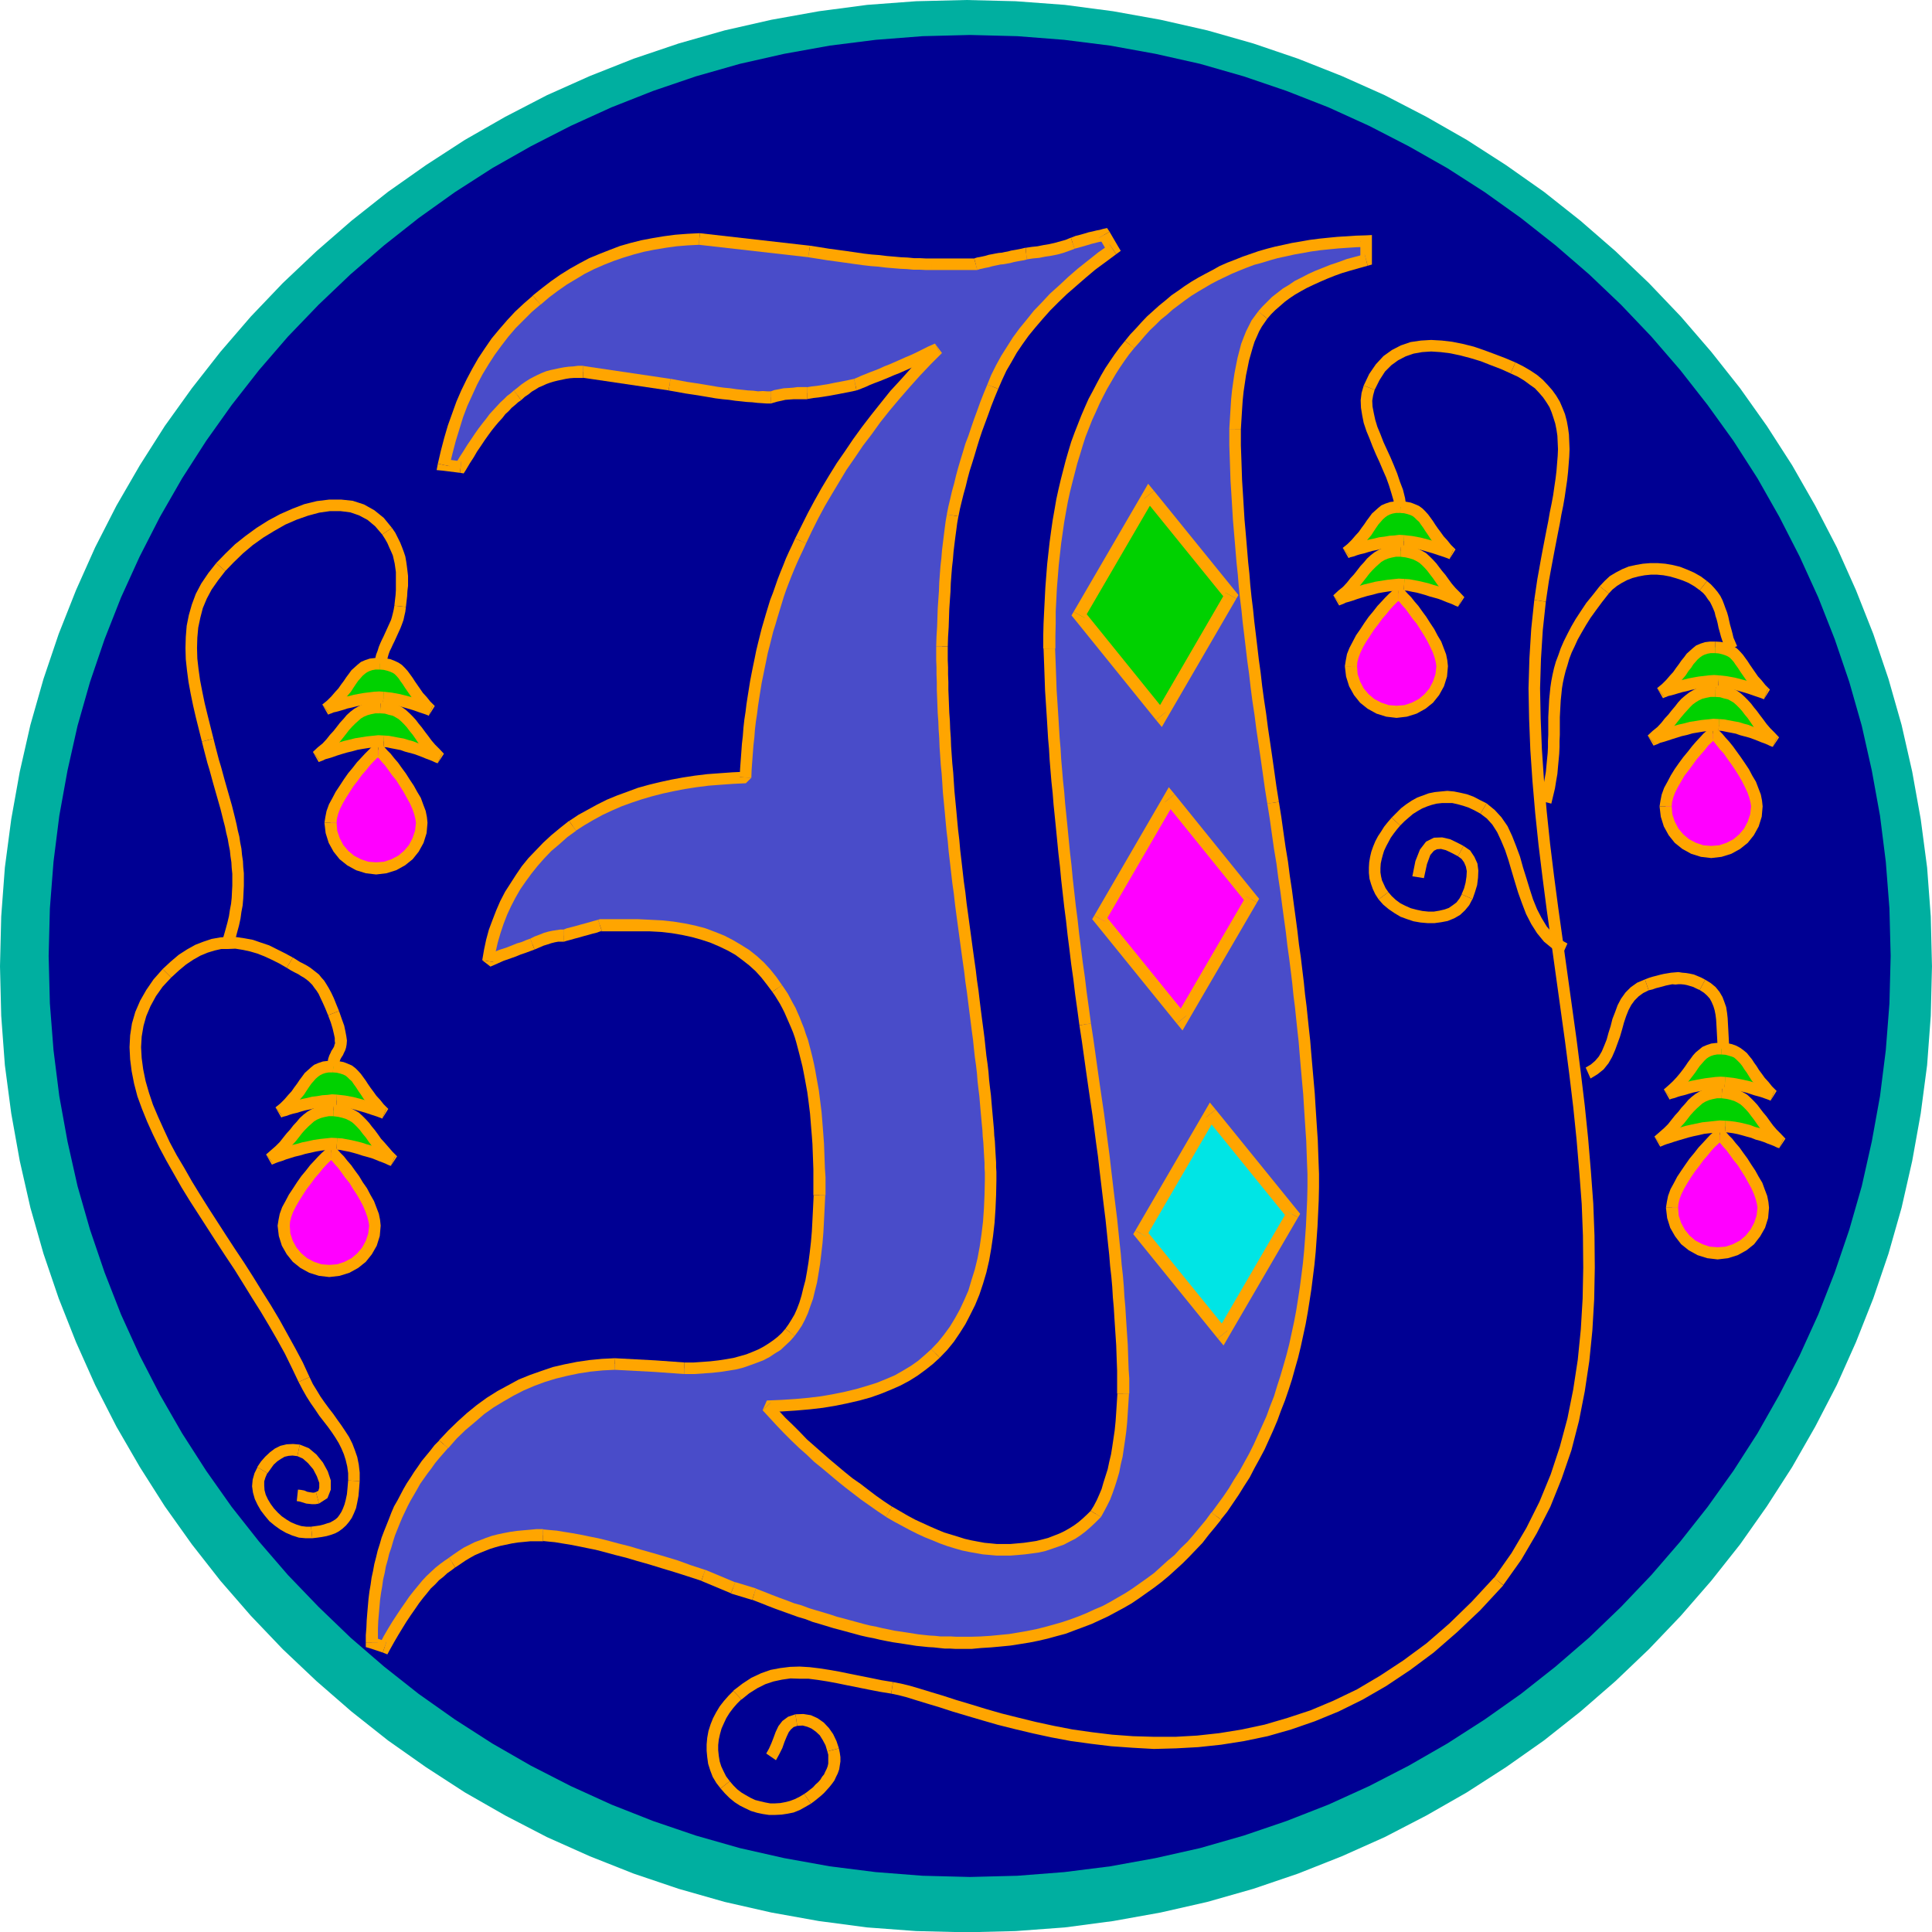 <svg xmlns="http://www.w3.org/2000/svg" width="6.354in" height="610.08" fill-rule="evenodd" stroke-linecap="round" preserveAspectRatio="none" viewBox="0 0 6354 6355"><style>.pen1{stroke:none}.brush4{fill:#f0f}.brush5{fill:orange}.brush6{fill:#00d100}</style><path d="m0 3178 4-164 12-161 21-159 28-156 35-154 43-151 50-148 57-144 63-141 70-137 77-133 82-129 89-124 94-120 100-116 105-110 111-105 115-100 120-95 125-88 128-83 133-76 137-71 141-63 144-57 148-50 151-43 154-35 156-28 159-21 161-12 164-4 163 4 162 12 159 21 156 28 154 35 151 43 147 50 144 57 141 63 137 71 133 76 129 83 125 88 120 95 115 100 110 105 105 110 100 116 95 120 88 124 83 129 76 133 71 137 63 141 57 144 50 148 43 151 35 154 28 156 21 159 12 161 4 164-4 163-12 162-21 159-28 156-35 154-43 151-50 147-57 144-63 141-71 137-76 133-83 129-88 125-95 120-100 115-105 110-110 105-115 100-120 95-125 88-129 83-133 76-137 71-141 63-144 57-147 50-151 43-154 35-156 28-159 21-162 12-163 4-164-4-161-12-159-21-156-28-154-35-151-43-148-50-144-57-141-63-137-71-133-76-128-83-125-88-120-95-115-100-111-105-105-110-100-115-94-120-89-125-82-129-77-133-70-137-63-141-57-144-50-147-43-151-35-154-28-156-21-159-12-162-4-163z" class="pen1" style="fill:#00afa0"/><path d="m160 3144 4-156 12-154 19-151 27-149 33-147 41-144 48-141 54-137 61-134 67-131 73-127 79-123 84-118 90-115 95-110 101-105 105-100 110-95 114-90 119-85 123-79 127-72 131-67 134-61 137-54 141-48 144-41 146-33 150-27 151-19 154-12 156-4 156 4 154 12 151 19 149 27 147 33 143 41 141 48 138 54 134 61 130 67 127 72 123 79 119 85 114 90 110 95 105 100 100 105 95 110 90 115 85 118 79 123 72 127 67 131 61 134 54 137 48 141 41 144 33 147 27 149 19 151 12 154 4 156-4 156-12 154-19 151-27 149-33 147-41 143-48 141-54 138-61 134-67 130-72 127-79 123-85 119-90 114-95 110-100 105-105 101-110 95-114 90-119 84-123 79-127 73-130 67-134 61-138 54-141 48-143 41-147 33-149 27-151 19-154 12-156 4-156-4-154-12-151-19-150-27-146-33-144-41-141-48-137-54-134-61-131-67-127-73-123-79-119-84-114-90-110-95-105-101-101-105-95-110-90-114-84-119-79-123-73-127-67-130-61-134-54-138-48-141-41-143-33-147-27-149-19-151-12-154-4-156z" class="pen1" style="fill:#000093"/><path d="m1087 2706 2-16 4-18 7-19 10-19 11-20 13-20 13-20 14-19 14-18 14-17 13-15 12-13 11-11 9-8 6-5 4-2 3 2 5 5 8 8 10 11 11 13 12 15 12 17 14 18 12 19 13 20 11 20 11 19 8 20 7 19 4 18 2 16-3 30-9 28-14 26-18 22-22 18-26 14-28 9-30 3-30-3-28-9-26-14-22-18-18-22-14-26-9-28-3-30z" class="pen1 brush4"/><path fill-rule="nonzero" d="M1244 2447h-2l-13 5-8 6-9 9-12 12-12 13-14 15-14 18-15 18-14 20-13 20-14 21-11 21-11 20-8 22-4 20-3 19h40l1-13 4-16 6-16 9-18 11-19 12-19 13-20 14-18 13-18 14-16 12-15 12-13 10-10 9-7 4-4-5 1h-2z" class="pen1 brush5"/><path fill-rule="nonzero" d="m1406 2706-2-19-4-20-8-21-8-22-12-20-11-20-14-21-12-19-14-19-12-17-13-15-11-14-11-11-8-9-6-6-16-6v38l-10-2 4 4 8 7 9 11 11 12 11 15 12 17 14 17 12 19 12 19 11 20 10 18 8 18 6 17 4 16 2 13zm-169 170 34-4 32-10 29-16 25-20 20-25 16-29 10-32 3-34h-38l-3 26-8 24-12 23-16 19-19 16-23 12-24 8-26 2zm-170-170 4 34 10 32 16 29 20 25 25 20 29 16 32 10 34 4v-40l-26-2-24-8-23-12-19-16-16-19-12-23-8-24-2-26z" class="pen1 brush5"/><path d="M1262 2438h-17l-18 1-18 2-19 3-18 3-19 5-17 4-17 5-17 5-14 5-13 4-12 4-9 4-7 3-4 1-2 1 17-15 16-14 14-15 12-14 12-14 11-14 10-13 11-12 10-11 11-10 11-9 12-7 14-6 14-4 17-3h18l18 1 15 4 15 4 12 6 12 8 10 9 10 10 10 11 9 12 10 12 10 14 10 14 12 15 13 15 14 15 16 16-1-1-4-1-6-3-7-3-10-4-11-4-12-5-13-5-15-5-15-5-15-4-15-5-16-3-16-3-15-3-14-1z" class="pen1 brush6"/><path fill-rule="nonzero" d="m1029 2473 19 33h1l5-2 8-3 8-4 11-3 13-4 14-5 16-5 17-5 17-4 18-5 17-3 19-3 17-2h17l15-1 2-38-19-1-19 2-19 2-19 3-19 3-20 5-17 4-17 5-18 5-14 5-13 4-13 5-10 4-6 3h-3l-3 2 19 33z" class="pen1 brush5"/><path fill-rule="nonzero" d="M1252 2308h-21l-19 3-17 5-16 7-14 8-13 10-12 11-10 12-12 13-10 13-11 14-12 13-11 14-13 14-16 13-16 15 24 30 18-15 16-15 15-16 13-14 12-15 11-14 10-13 10-11 10-10 10-9 9-8 10-6 12-5 11-3 15-3h15z" class="pen1 brush5"/><path fill-rule="nonzero" d="m1439 2511 21-32-15-16-14-14-12-14-11-15-10-13-11-15-10-12-9-12-11-12-11-11-11-10-14-10-15-7-17-5-17-4-20-1-2 38 16 1 13 4 13 3 9 5 10 6 9 8 9 9 9 10 9 12 10 12 9 13 10 15 13 15 14 16 14 16 17 16 21-32z" class="pen1 brush5"/><path fill-rule="nonzero" d="m1261 2457 12 1 14 3 16 3 15 3 14 5 15 4 15 4 14 5 13 5 12 5 11 4 10 4 6 3 7 3 4 1v1l16-36-2-1-4-1-5-3-8-3-10-4-11-4-12-5-13-5-16-5-15-6-15-4-16-5-17-3-16-3-16-3-16-1z" class="pen1 brush5"/><path d="M1261 2294h-30l-15 2-16 2-16 3-16 3-15 4-15 3-13 4-13 4-11 3-10 3-8 3-6 2-4 2h-1l17-14 15-15 13-14 11-13 10-13 9-13 8-12 8-11 8-10 8-8 9-8 9-7 11-5 12-4 14-2h16l15 1 14 3 11 4 11 5 9 6 8 8 8 9 7 10 8 11 7 11 9 13 9 13 10 14 12 14 13 15 16 16-4-2-12-4-17-6-21-8-25-7-26-7-26-5-25-3z" class="pen1 brush6"/><path fill-rule="nonzero" d="m1060 2317 19 33h1l4-2 6-2 7-3 9-2 11-3 14-4 12-4 14-3 15-4 16-3 15-3 15-2 14-2 15 1 13-1 2-38-15-1-17 1-16 2-17 2-17 3-16 3-15 4-16 3-14 4-12 4-11 3-11 4-9 3-6 2-4 2h-1l19 33z" class="pen1 brush5"/><path fill-rule="nonzero" d="M1250 2164h1-18l-17 2-15 5-14 6-11 9-10 9-10 9-8 11-9 12-8 12-9 12-9 13-11 12-12 14-14 14-16 13 24 30 18-15 16-16 14-14 11-14 11-13 9-14 8-12 7-10 8-9 6-7 8-7 7-5 8-4 9-3 11-2h15z" class="pen1 brush5"/><path fill-rule="nonzero" d="m1410 2354 20-32-15-15-12-15-12-13-9-13-9-13-9-13-7-11-8-11-8-11-9-10-10-10-12-8-13-6-13-5-16-3-18-1v38l12 1 12 3 9 3 9 4 6 4 6 6 7 8 6 9 8 11 7 11 9 13 9 13 11 15 12 15 14 15 17 17 20-32z" class="pen1 brush5"/><path fill-rule="nonzero" d="m1260 2313 23 3 25 5 25 7 24 7 20 7 18 6 11 4 4 2 14-36-4-2-13-4-16-6-22-9-26-7-27-7-27-5-27-3zm1671 3257 24 5 27 7 32 10 36 11 40 12 43 14 47 14 51 15 52 15 56 14 59 14 60 13 64 12 66 9 66 8 70 5 71 4 73-2 73-4 75-8 76-12 77-16 77-22 78-27 78-32 79-39 78-45 78-52 78-58 77-67 76-72 76-82-30-26-74 80-74 72-75 65-76 56-76 50-76 45-77 37-76 32-76 25-75 22-75 16-74 12-73 8-71 4h-71l-69-2-68-5-66-8-64-9-62-12-60-13-57-14-56-14-52-15-49-15-47-14-43-14-40-12-36-11-34-10-29-7-26-5z" class="pen1 brush5"/><path fill-rule="nonzero" d="M2438 5589v1l26-21 27-17 26-13 27-9 28-6 28-4 30 1h29l31 4 32 5 32 6 34 7 35 7 35 7 36 7 37 6 6-38-37-6-34-7-35-7-35-7-34-7-34-6-32-5-33-4-33-2-32 1-32 4-32 6-31 11-32 15-29 19-30 23v1z" class="pen1 brush5"/><path fill-rule="nonzero" d="m2400 5858-12-16-8-16-8-17-5-16-3-18-2-19v-17l2-18 4-18 5-18 8-18 8-17 10-16 12-16 13-15 14-14-26-28-16 16-15 17-14 18-12 20-10 19-8 20-7 22-4 22-2 22v21l2 21 3 22 7 22 8 21 12 20 14 18z" class="pen1 brush5"/><path fill-rule="nonzero" d="m2645 5900-15 9-16 8-16 6-16 4-16 3-17 1h-16l-16-3-17-4-16-4-15-7-16-9-15-9-13-10-13-13-12-14-30 24 14 16 15 15 17 14 17 11 18 9 19 9 20 6 19 4 20 3h20l21-1 20-3 20-4 20-8 18-10 19-11z" class="pen1 brush5"/><path fill-rule="nonzero" d="m2721 5760 3 11v29l-2 9-3 8-5 10-4 9-6 7-6 10-7 8-9 8-8 9-9 7-10 8-10 7 22 32 12-9 10-8 11-9 10-9 9-10 9-10 8-10 8-11 6-13 5-10 5-14 2-13 2-13v-14l-2-14-3-15z" class="pen1 brush5"/><path fill-rule="nonzero" d="m2622 5676 18-1 15 4 14 6 14 10 13 12 10 16 9 17 6 20 38-10-8-24-11-23-14-20-17-18-20-14-22-10-25-4-26 1z" class="pen1 brush5"/><path fill-rule="nonzero" d="m2552 5789 11-20 10-20 7-20 7-17 7-15 7-9 9-8 12-4-6-38-24 8-19 14-13 17-9 19-7 19-7 18-8 18-9 16z" class="pen1 brush5"/><path d="m933 4031 2-16 4-18 7-19 10-19 11-20 13-20 13-20 14-19 14-18 14-17 13-15 12-13 11-11 9-8 6-6 4-2 3 2 5 5 8 8 10 11 11 13 12 15 12 17 14 18 12 20 13 19 11 20 11 20 8 20 7 19 4 18 2 16-3 30-9 28-14 25-18 22-22 18-26 14-28 9-30 3-30-3-28-9-26-14-22-18-18-22-14-25-9-28-3-30z" class="pen1 brush4"/><path fill-rule="nonzero" d="M1090 3771h-3l-13 6-7 7-9 8-12 12-12 13-14 15-14 18-15 18-14 20-13 20-14 21-11 21-11 20-8 22-4 20-3 19h40l1-13 4-16 6-16 9-18 11-19 12-19 13-20 14-18 13-18 14-16 12-15 12-13 10-10 9-8 5-5-5 2h-3z" class="pen1 brush5"/><path fill-rule="nonzero" d="m1252 4031-2-19-4-20-8-21-8-21-12-21-11-21-14-20-12-20-14-19-12-17-13-15-11-14-11-11-8-9-6-6-16-6v38l-10-2 4 4 8 7 9 11 11 12 11 15 12 17 14 17 12 20 12 18 11 19 10 19 8 19 6 17 4 16 2 13zm-169 169 34-4 32-10 29-16 25-20 20-25 16-28 10-32 3-34h-38l-3 26-8 24-12 22-16 19-19 16-23 12-24 8-26 2zm-170-169 4 34 10 32 16 28 20 25 25 20 29 16 32 10 34 4v-40l-26-2-24-8-23-12-19-16-16-19-12-22-8-24-2-26z" class="pen1 brush5"/><path d="M1108 3762h-17l-18 1-18 2-19 3-18 4-19 4-17 5-17 4-17 5-14 5-13 5-12 4-9 3-7 3-4 1-2 1 17-14 16-15 14-14 12-15 12-14 11-13 10-13 11-12 10-11 11-10 11-9 12-7 14-6 14-4 17-3h18l18 2 15 3 15 5 12 6 12 7 10 9 10 10 10 11 9 12 10 12 10 14 10 14 12 14 13 15 14 16 16 15-1-1-4-1-6-3-7-3-10-4-11-4-12-5-13-5-15-5-15-4-15-5-15-4-16-4-16-3-15-3-14-1z" class="pen1 brush6"/><path fill-rule="nonzero" d="m875 3797 19 33h1l5-2 7-3 8-3 13-4 13-5 13-4 16-5 17-4 17-5 18-4 18-4 18-3 17-2h17l15-1 2-38-19-1-19 2-19 2-20 3-18 4-20 4-17 5-17 4-18 5-15 6-13 5-11 4-10 3-7 3h-3l-3 2 19 33z" class="pen1 brush5"/><path fill-rule="nonzero" d="M1098 3633h-21l-19 3-17 5-16 7-14 8-13 10-12 11-10 12-12 13-10 13-11 12-12 15-11 14-13 13-16 14-16 14 24 30 18-14 16-16 15-15 13-16 12-13 11-14 10-13 10-11 10-10 10-9 9-8 10-6 12-5 11-3 15-3h15z" class="pen1 brush5"/><path fill-rule="nonzero" d="m1285 3835 21-32-15-15-13-15-13-15-12-13-9-13-11-15-10-12-9-12-11-12-11-11-12-11-14-8-14-7-17-6-17-3-20-2-2 38 16 2 13 3 13 4 10 5 10 6 8 7 9 9 9 10 9 12 10 12 9 13 11 15 12 15 13 15 15 17 17 15 21-32z" class="pen1 brush5"/><path fill-rule="nonzero" d="m1107 3781 12 1 14 3 16 3 15 4 14 4 15 5 15 4 14 4 13 5 12 5 11 4 10 4 6 3 7 3 4 1v1l16-36-2-1-4-1-5-3-8-3-10-4-11-4-12-5-13-5-16-6-15-4-15-5-16-4-17-4-16-3-16-3-16-1z" class="pen1 brush5"/><path d="M1107 3619h-14l-16 1-15 1-16 3-16 2-16 4-15 3-15 4-13 4-13 3-11 4-10 3-8 2-6 2-4 2h-1l17-14 15-15 13-14 11-13 10-13 9-13 8-12 8-11 8-10 8-8 9-8 9-7 11-5 12-4 14-2h16l15 1 14 3 11 4 11 5 9 7 8 8 8 8 7 10 8 11 7 11 9 13 9 13 11 14 12 14 13 15 16 16-4-2-12-4-17-6-22-8-25-7-26-7-26-5-25-3z" class="pen1 brush6"/><path fill-rule="nonzero" d="m906 3642 19 33h1l4-2 4-1 8-2 11-4 10-3 13-3 13-4 14-4 15-3 16-4 15-2 15-3 14-1h16l12-1 2-38-16-1-16 2-16 1-17 3-17 2-16 4-15 3-16 4-13 4-13 3-12 5-9 2-8 2-8 3-4 2h-1l19 33z" class="pen1 brush5"/><path fill-rule="nonzero" d="M1097 3489h-18l-17 2-15 5-14 6-11 9-10 9-10 9-8 11-9 12-8 12-9 12-9 13-11 12-12 14-14 14-16 13 24 30 18-15 16-16 14-14 11-14 11-13 9-14 8-12 7-10 8-9 6-7 8-7 7-5 8-4 9-3 11-2h14z" class="pen1 brush5"/><path fill-rule="nonzero" d="m1257 3679 20-32-15-15-12-15-12-13-10-14-9-12-9-13-7-11-8-11-8-11-9-10-9-9-12-9-14-6-13-5-16-3-17-1-2 38 13 1 12 3 9 3 8 4 6 5 7 7 7 6 6 9 8 11 7 11 9 13 9 14 12 14 12 15 14 15 17 17 20-32z" class="pen1 brush5"/><path fill-rule="nonzero" d="m1106 3638 23 3 25 5 25 7 24 7 21 7 18 6 11 4 4 2 14-36-4-2-13-4-16-6-23-9-26-7-27-7-27-5-27-3z" class="pen1 brush5"/><path d="m5478 2652 2-16 4-18 7-19 10-19 11-20 12-20 14-19 14-19 14-18 14-17 13-15 12-14 11-11 8-8 6-5 4-2 3 2 6 5 8 8 9 11 11 13 13 15 12 17 13 18 13 19 13 20 11 20 11 20 8 19 7 19 4 18 2 16-3 30-9 28-14 26-18 22-22 18-26 14-28 9-30 3-30-3-28-9-26-14-22-18-18-22-14-26-9-28-3-30z" class="pen1 brush4"/><path fill-rule="nonzero" d="M5634 2393h-2l-13 5-8 7-9 8-11 12-13 14-13 15-14 18-15 18-14 19-14 20-13 21-11 21-11 20-8 22-4 20-3 19h40l1-13 4-16 6-16 9-18 11-19 11-19 14-18 14-19 13-18 14-16 13-15 11-14 11-10 7-8 4-3-5 1h-2z" class="pen1 brush5"/><path fill-rule="nonzero" d="m5797 2652-2-19-4-20-8-21-8-21-12-20-11-21-14-21-13-19-13-18-13-18-13-16-11-12-10-12-9-9-7-6-15-6v38l-9-2 5 4 7 7 8 10 11 14 13 14 11 16 13 18 13 19 12 19 11 19 10 20 8 17 6 17 4 16 2 13zm-169 170 34-4 32-10 29-16 25-20 20-25 16-29 10-32 3-34h-38l-3 26-8 24-12 23-16 19-19 16-23 12-24 8-26 2zm-170-170 4 34 10 32 16 29 20 25 25 20 29 16 32 10 34 4v-40l-26-2-24-8-23-12-19-16-16-19-12-23-8-24-2-26z" class="pen1 brush5"/><path d="M5653 2384h-17l-18 1-19 2-18 3-19 3-18 5-18 4-17 5-16 5-15 5-13 4-12 4-9 4-7 3-4 1-2 1 17-15 16-14 14-15 12-14 12-14 11-14 11-13 10-12 10-11 11-10 12-9 12-7 13-6 15-4 17-3h18l18 1 15 4 15 4 12 6 12 8 10 9 10 10 10 11 9 12 10 12 10 14 10 14 12 15 13 15 14 15 16 16-1-1-4-1-6-3-7-3-10-4-11-4-12-5-13-5-15-5-15-5-15-4-15-5-16-3-16-3-15-3-14-1z" class="pen1 brush6"/><path fill-rule="nonzero" d="m5419 2419 19 33h1l5-2 8-3 8-4 11-3 13-4 15-5 16-5 16-5 18-4 17-5 18-3 18-3 18-2h17l15-1 2-38-19-1-19 2-20 2-18 3-20 3-19 5-18 4-18 5-16 5-15 5-13 4-13 5-10 4-6 3h-3l-3 2 19 33z" class="pen1 brush5"/><path fill-rule="nonzero" d="M5643 2254h-21l-19 3-18 5-15 7-14 8-13 10-13 11-11 12-10 13-11 13-11 14-12 13-11 14-13 14-16 13-16 15 24 30 18-15 16-15 15-16 13-14 12-15 11-14 11-13 10-11 9-10 9-9 11-8 10-6 11-5 12-3 15-3h15z" class="pen1 brush5"/><path fill-rule="nonzero" d="m5830 2457 21-32-15-16-14-14-12-14-11-15-10-13-11-15-10-12-9-12-11-12-11-11-11-10-14-10-15-7-17-5-17-4-20-1-2 38 16 1 13 4 13 3 9 5 10 6 9 8 9 9 9 10 9 12 10 12 9 13 10 15 13 15 14 16 14 16 17 16 21-32z" class="pen1 brush5"/><path fill-rule="nonzero" d="m5652 2403 12 1 14 3 16 3 15 3 14 5 15 4 15 4 14 5 13 5 12 5 11 4 10 4 6 3 7 3 4 1v1l16-36-2-1-4-1-5-3-8-3-10-4-11-4-12-5-13-5-16-5-15-6-15-4-16-5-17-3-16-3-16-3-16-1z" class="pen1 brush5"/><path d="M5652 2240h-30l-16 2-16 2-16 3-16 3-15 4-14 3-14 4-13 4-11 3-10 3-8 3-6 2-4 2h-1l17-14 15-15 13-14 11-13 10-13 9-13 9-12 8-11 8-10 8-8 9-8 9-7 11-5 12-4 14-2h16l15 1 14 3 11 4 11 5 9 6 8 8 8 9 7 10 8 11 7 11 9 13 9 13 10 14 12 14 13 15 16 16-4-2-12-4-17-6-21-8-25-7-26-7-26-5-25-3z" class="pen1 brush6"/><path fill-rule="nonzero" d="m5450 2263 19 33h1l4-2 6-2 7-3 9-2 11-3 13-4 14-4 14-3 14-4 16-3 15-3 15-2 15-2 14 1 14-1 2-38-16-1-16 1-17 2-17 2-17 3-16 3-16 4-14 3-14 4-13 4-11 3-11 4-9 3-6 2-4 2h-1l19 33z" class="pen1 brush5"/><path fill-rule="nonzero" d="M5641 2110h1-18l-17 2-15 5-14 6-11 9-10 9-10 9-8 11-9 11-9 13-9 12-9 13-11 12-12 14-14 14-16 13 24 30 18-15 16-16 14-14 11-14 11-13 9-14 9-11 7-11 8-9 6-7 8-7 7-5 8-4 9-3 11-2h15z" class="pen1 brush5"/><path fill-rule="nonzero" d="m5801 2300 20-32-15-15-12-15-12-13-9-13-9-13-9-13-7-11-8-11-8-11-9-10-10-10-12-8-13-6-13-5-16-3-18-1v38l12 1 12 3 9 3 9 4 6 4 6 6 7 8 6 9 8 11 7 11 9 13 9 13 11 15 12 15 14 15 17 17 20-32z" class="pen1 brush5"/><path fill-rule="nonzero" d="m5651 2259 23 3 25 5 25 7 24 7 20 7 18 6 11 4 4 2 14-36-4-2-13-4-16-6-22-9-26-7-27-7-27-5-27-3zm-1166-991-7 24-3 24 1 25 4 25 5 25 9 27 10 24 10 26 11 26 12 26 11 26 11 25 9 25 8 26 7 24 4 24 38-4-4-28-7-28-10-26-9-27-11-27-11-26-12-26-11-24-10-26-10-24-7-23-5-23-4-21-1-19 3-18 5-18z" class="pen1 brush5"/><path fill-rule="nonzero" d="m4984 1192-33-14-34-13-35-13-35-12-36-9-35-7-34-4-35-2-34 2-34 5-32 11-29 15-28 20-25 27-22 32-18 38 36 14 16-32 18-28 21-21 22-16 25-13 26-9 28-5 30-2 31 2 32 4 33 7 34 9 33 10 33 13 34 13 31 14z" class="pen1 brush5"/><path fill-rule="nonzero" d="m5084 1979 5-34 5-34 6-33 6-32 6-32 6-31 6-31 6-30 5-29 6-29 5-29 4-28 4-27 3-27 2-25 2-26 1-25-1-24-1-24-3-22-4-22-6-23-8-20-9-21-12-20-13-18-15-17-16-17-19-16-21-14-24-14-26-13-16 36 24 11 20 12 19 14 17 12 14 15 13 15 11 16 10 16 7 17 6 18 6 19 4 20 3 20 1 22 1 22-1 23-2 24-2 25-3 25-4 27-4 28-5 27-6 29-5 29-6 30-6 31-6 31-6 32-6 34-6 33-5 34-5 34z" class="pen1 brush5"/><path fill-rule="nonzero" d="m4944 5213 59-83 51-87 45-88 37-92 32-93 25-97 19-97 15-100 10-100 6-103 2-104-1-105-4-106-8-108-9-107-11-107-13-108-14-110-15-108-15-108-15-108-15-107-14-106-13-106-11-105-9-103-7-103-4-101-2-99 3-97 6-95 10-93-38-6-10 95-6 97-3 99 2 101 4 101 7 103 9 105 11 105 13 106 14 108 15 107 15 108 15 108 15 108 14 108 13 108 11 107 9 107 8 106 4 104 1 105-2 102-6 101-10 100-15 98-19 95-25 93-30 91-37 90-43 86-49 83-57 81zm646-1957 14 9 10 9 9 10 6 11 6 14 4 13 3 15 2 16 1 17 1 18 1 19 1 19 1 21 3 20 3 21 5 21 38-12-5-17-3-19-3-18-1-19-1-19-1-19-1-18-1-19-2-18-3-19-6-17-6-16-10-17-13-16-16-13-18-11z" class="pen1 brush5"/><path fill-rule="nonzero" d="m5422 3257 13-3 11-4 12-3 11-3 11-3 10-2 10-2 10 1 10-1h9l10 1 10 2 10 3 10 3 10 5 11 5 18-34-13-7-12-5-12-5-14-3-12-2-12-1-13-2-12 1-12 1-12 2-12 2-13 3-11 3-12 3-13 4-13 5z" class="pen1 brush5"/><path fill-rule="nonzero" d="m5231 3547 23-14 20-16 16-20 12-21 10-23 8-22 8-22 7-24 6-22 7-21 8-20 9-17 11-15 13-13 15-11 18-9-12-36-26 11-21 15-17 17-15 21-11 21-8 22-9 23-6 24-7 22-6 22-8 20-8 19-10 17-12 14-14 12-17 10zm359-1606 11 9 8 9 8 12 7 9 5 10 5 11 5 12 3 13 4 12 3 12 3 15 4 14 4 15 5 15 6 16 6 16 36-16-6-14-6-14-3-13-4-15-4-14-3-13-3-14-4-14-5-13-5-14-5-13-7-14-9-13-10-12-12-13-13-11z" class="pen1 brush5"/><path fill-rule="nonzero" d="m5291 1952 12-13 15-12 16-10 17-9 18-7 19-5 21-4 20-2h21l21 2 21 4 21 6 21 7 19 8 19 11 18 13 24-30-20-15-23-13-23-10-23-9-25-6-23-4-25-2h-25l-24 2-23 4-23 5-22 9-21 11-20 12-17 16-16 17z" class="pen1 brush5"/><path fill-rule="nonzero" d="m5102 2643 6-25 6-25 4-25 4-23 2-23 2-21 2-22 1-22v-20l1-20v-58l1-19 1-19 1-18 2-19 2-20 3-18 4-19 5-20 6-19 6-21 8-21 10-21 10-22 13-23 14-24 15-24 18-25 20-27 22-28-30-24-22 28-22 27-18 27-17 26-14 24-13 25-12 24-10 23-8 23-8 21-6 21-5 22-4 21-3 20-2 20-2 19-1 20-1 19-1 21v58l-1 20v20l-1 20-2 20-2 21-2 21-4 23-4 23-6 23-6 25zm-233 33 21 16 18 20 16 25 13 28 13 31 11 33 10 34 11 37 11 36 13 36 13 34 17 33 19 30 23 28 28 23 33 19 16-36-27-15-22-19-19-22-17-28-15-29-13-32-11-34-11-36-11-35-10-36-13-35-13-33-15-32-20-29-22-24-27-22z" class="pen1 brush5"/><path fill-rule="nonzero" d="m4605 2715 14-14 15-13 13-11 16-10 14-8 17-7 15-5 16-4 18-2h33l18 4 18 5 18 6 19 9 20 11 20-34-22-11-21-11-22-8-22-5-20-4-22-2-21 2-20 2-20 4-19 7-19 7-18 10-18 12-17 13-15 15-16 16z" class="pen1 brush5"/><path fill-rule="nonzero" d="m4566 2934-9-13-6-13-6-13-3-13-2-13v-14l1-15 3-14 4-15 4-13 7-15 7-13 8-15 10-14 10-13 11-13-28-26-13 15-12 15-10 16-10 15-9 17-7 17-6 17-4 17-3 18-1 17v18l2 19 5 17 6 17 8 17 11 17z" class="pen1 brush5"/><path fill-rule="nonzero" d="M4807 2941v1l-7 13-10 13-12 9-13 9-14 5-17 4-18 3h-19l-19-2-19-4-19-5-18-8-16-8-15-11-14-13-11-13-32 24 15 17 18 15 19 13 20 12 22 8 21 7 23 4 23 2h23l22-3 21-4 22-9 19-11 16-15 14-17 11-21v1z" class="pen1 brush5"/><path fill-rule="nonzero" d="m4795 2816 12 9 8 11 6 14 3 15-1 18-3 20-5 19-8 19 36 16 8-23 7-23 3-24 1-24-3-23-10-22-14-21-22-15z" class="pen1 brush5"/><path fill-rule="nonzero" d="m4683 2888 10-46 11-30 12-14 10-5 13-1 16 4 19 9 21 11 18-34-21-11-23-11-26-6-27 1-26 13-20 26-15 38-10 50z" class="pen1 brush5"/><path d="m4443 2191 2-16 4-18 7-18 10-20 11-20 13-19 13-20 14-19 14-18 14-17 13-15 12-13 11-11 9-8 6-6 4-2 3 2 5 5 8 8 10 11 11 13 12 15 12 17 14 18 12 19 13 20 11 20 11 20 8 19 7 19 4 18 2 16-3 30-9 28-14 26-18 22-22 18-26 14-28 9-30 3-30-3-28-9-26-14-22-18-18-22-14-26-9-28-3-30z" class="pen1 brush4"/><path fill-rule="nonzero" d="M4600 1932h-3l-13 6-7 7-9 8-12 12-12 13-14 15-14 18-15 18-14 20-13 20-14 20-11 21-11 21-8 20-4 21-3 19h40l1-13 4-15 6-16 9-19 11-19 12-18 13-20 14-18 13-18 14-16 12-15 12-13 10-10 9-8 5-5-5 2h-3z" class="pen1 brush5"/><path fill-rule="nonzero" d="m4762 2191-2-19-4-20-8-21-8-21-12-20-11-21-14-21-12-19-14-19-12-17-13-15-11-14-11-11-8-9-6-6-16-6v38l-10-2 4 4 8 7 9 11 11 12 11 15 12 17 14 17 12 19 12 19 11 19 10 20 8 17 6 17 4 16 2 13zm-169 170 34-4 32-10 29-16 25-20 20-25 16-29 10-32 3-34h-38l-3 26-8 24-12 23-16 19-19 16-23 12-24 8-26 2zm-170-170 4 34 10 32 16 29 20 25 25 20 29 16 32 10 34 4v-40l-26-2-24-8-23-12-19-16-16-19-12-23-8-24-2-26z" class="pen1 brush5"/><path d="M4618 1923h-17l-18 1-18 2-19 3-18 3-19 5-17 4-17 5-17 5-14 5-13 4-12 4-9 4-7 3-4 1-2 1 17-15 16-14 14-15 12-14 12-14 11-14 10-13 11-12 10-11 11-10 11-9 12-7 14-6 14-4 17-3h18l18 2 15 3 15 5 12 6 12 7 10 9 10 10 10 11 9 12 10 13 10 13 10 14 12 15 13 15 14 15 16 16-1-1-4-1-6-3-7-3-10-4-11-4-12-5-13-5-15-5-15-4-15-5-15-4-16-4-16-3-15-3-14-1z" class="pen1 brush6"/><path fill-rule="nonzero" d="m4385 1958 19 33h1l5-2 8-3 8-4 11-3 13-4 14-5 16-5 17-5 17-4 18-5 17-3 19-3 17-2h17l15-1 2-38-19-1-19 2-19 2-19 3-19 3-20 5-17 4-17 5-18 5-14 5-13 4-13 5-10 4-6 3h-3l-3 2 19 33z" class="pen1 brush5"/><path fill-rule="nonzero" d="M4608 1793h-21l-19 3-17 5-16 7-14 8-13 10-12 11-10 12-12 13-10 13-11 14-12 13-11 14-13 14-16 13-16 15 24 30 18-15 16-15 15-16 13-14 12-15 11-14 10-13 10-11 10-10 10-9 9-8 10-6 12-5 11-3 15-3h15z" class="pen1 brush5"/><path fill-rule="nonzero" d="m4795 1996 21-32-15-16-14-14-12-14-11-15-10-14-11-13-10-13-9-12-11-12-11-11-12-11-14-8-14-7-17-6-17-3-20-2-2 38 16 2 13 3 13 4 10 5 10 6 8 7 9 9 9 10 9 12 10 13 9 13 10 14 13 15 14 16 14 16 17 16 21-32z" class="pen1 brush5"/><path fill-rule="nonzero" d="m4617 1942 12 1 14 3 16 3 15 4 14 4 15 5 15 4 14 4 13 5 12 5 11 4 10 4 6 3 7 3 4 1v1l16-36-2-1-4-1-5-3-8-3-10-4-11-4-12-5-13-5-16-6-15-4-15-5-16-4-17-4-16-3-16-3-16-1z" class="pen1 brush5"/><path d="M4617 1779h-14l-16 1-15 1-16 3-16 2-16 4-15 3-15 4-13 4-13 3-11 4-10 3-8 2-6 2-4 2h-1l17-14 15-15 13-14 11-13 10-13 9-13 8-12 8-11 8-10 8-8 9-8 9-7 11-5 12-4 14-2h16l15 1 14 3 11 4 11 5 9 7 8 8 8 8 7 10 8 11 7 11 9 13 9 13 11 14 12 14 13 15 16 16-4-2-12-4-17-6-22-8-25-7-26-7-26-5-25-3z" class="pen1 brush6"/><path fill-rule="nonzero" d="m4416 1802 19 33h1l4-2 4-1 8-2 11-4 10-3 13-3 13-4 14-4 15-3 16-4 15-2 15-3 14-1h16l12-1 2-38-16-1-16 2-16 1-17 3-17 2-16 4-15 3-16 4-13 4-13 3-12 5-9 2-8 2-8 3-4 2h-1l19 33z" class="pen1 brush5"/><path fill-rule="nonzero" d="M4607 1649h-18l-17 2-15 5-14 6-11 9-10 9-10 9-8 11-9 12-8 12-9 12-9 13-11 12-12 14-14 14-16 13 24 30 18-15 16-16 14-14 11-14 11-13 9-14 8-12 7-10 8-9 6-7 8-7 7-5 8-4 9-3 11-2h14z" class="pen1 brush5"/><path fill-rule="nonzero" d="m4767 1839 20-32-15-15-12-15-12-13-10-14-9-12-9-13-7-11-8-11-8-11-9-10-9-9-12-9-14-6-13-5-16-3-17-1-2 38 13 1 12 3 9 3 8 4 6 5 7 7 7 6 6 9 8 11 7 11 9 13 9 14 12 14 12 15 14 15 17 17 20-32z" class="pen1 brush5"/><path fill-rule="nonzero" d="m4616 1798 23 3 25 5 25 7 24 7 21 7 18 6 11 4 4 2 14-36-4-2-13-4-16-6-23-9-26-7-27-7-27-5-27-3z" class="pen1 brush5"/><path d="m5499 3972 2-16 4-18 7-19 10-19 11-20 13-20 13-19 14-19 14-18 14-17 13-15 12-13 11-11 9-9 6-5 4-2 3 2 5 5 8 8 10 11 11 13 12 15 12 17 14 18 12 19 13 20 11 20 11 19 8 20 7 19 4 18 2 16-3 30-9 28-14 25-18 23-22 18-26 14-28 9-30 3-30-3-28-9-26-14-22-18-18-23-14-25-9-28-3-30z" class="pen1 brush4"/><path fill-rule="nonzero" d="M5656 3713h-3l-12 5-8 7-10 9-11 12-12 13-14 15-14 18-15 18-14 20-13 19-14 21-11 21-11 20-8 22-4 20-3 19h40l1-13 4-16 6-16 9-18 11-19 12-19 13-19 14-18 13-18 14-16 12-15 12-13 11-10 8-9 4-3-4 1h-3z" class="pen1 brush5"/><path fill-rule="nonzero" d="m5818 3972-2-19-4-20-8-21-8-22-12-20-11-20-14-21-12-19-14-19-12-17-13-15-11-14-11-11-8-9-6-6-16-6v38l-10-2 4 4 8 7 9 11 11 12 11 15 12 17 14 17 12 19 12 19 11 20 10 18 8 18 6 17 4 16 2 13zm-169 170 34-4 32-10 29-16 25-20 20-26 16-28 10-32 3-34h-38l-3 26-8 24-12 22-16 20-19 16-23 12-24 8-26 2zm-170-170 4 34 10 32 16 28 20 26 25 20 29 16 32 10 34 4v-40l-26-2-24-8-23-12-19-16-16-20-12-22-8-24-2-26z" class="pen1 brush5"/><path d="M5674 3705h-17l-18 1-18 2-19 2-18 4-19 4-17 4-17 5-17 5-14 4-13 5-12 4-9 3-7 3-4 1-2 1 17-14 16-15 14-14 12-15 12-14 11-13 10-13 11-12 10-11 11-10 11-9 12-7 14-6 14-4 17-3h18l18 2 15 3 15 5 12 6 12 7 10 9 10 10 10 11 9 12 10 13 10 13 10 14 12 15 13 15 14 15 16 16-1-1-4-1-6-3-7-3-10-4-11-4-12-5-13-5-15-4-15-5-15-5-15-4-16-4-16-3-15-2-14-1z" class="pen1 brush6"/><path fill-rule="nonzero" d="m5441 3738 19 33h1l5-2 7-3 8-3 13-4 12-4 13-4 17-5 17-5 16-4 19-4 17-4 18-2 18-2h17l15-1 2-38-19-1-19 2-18 2-20 2-19 4-19 4-18 4-17 5-17 5-15 4-14 6-11 4-10 3-7 3h-3l-3 2 19 33z" class="pen1 brush5"/><path fill-rule="nonzero" d="M5664 3574h-21l-19 3-17 5-16 7-14 8-13 10-12 11-10 12-12 13-10 13-11 12-12 15-11 14-13 13-16 14-16 14 24 30 18-14 16-16 15-15 13-16 12-13 11-14 10-13 10-11 10-10 10-9 9-8 10-6 12-5 11-3 15-3h15z" class="pen1 brush5"/><path fill-rule="nonzero" d="m5851 3777 21-32-15-16-14-14-12-14-11-15-10-14-11-13-10-13-9-12-11-12-11-11-12-11-14-8-14-7-17-6-17-3-20-2-2 38 16 2 13 3 13 4 10 5 10 6 8 7 9 9 9 10 9 12 10 13 9 13 10 14 13 15 14 16 14 16 17 16 21-32z" class="pen1 brush5"/><path fill-rule="nonzero" d="m5673 3724 13 1 14 2 15 3 15 4 14 4 15 4 15 6 15 4 12 4 12 5 11 4 10 4 6 3 7 3 4 1v1l16-36-2-1-4-1-5-3-8-3-10-4-11-4-12-5-14-6-15-4-15-4-15-6-16-4-17-4-17-3-16-2-15-1z" class="pen1 brush5"/><path d="M5673 3561h-30l-15 2-16 2-16 3-16 3-15 3-15 4-13 4-13 3-11 4-10 3-8 2-6 2-4 2h-1l17-14 15-14 13-14 11-14 10-13 9-12 8-12 8-11 8-10 8-9 9-8 9-7 11-5 12-4 14-2h16l16 1 13 3 12 4 10 5 9 7 9 8 7 8 8 10 7 11 8 11 8 13 9 13 11 14 12 14 13 15 16 16-4-2-12-4-17-6-22-7-25-8-26-6-26-5-25-3z" class="pen1 brush6"/><path fill-rule="nonzero" d="m5472 3583 19 33h1l4-2 4-1 8-2 11-4 10-3 13-3 13-4 14-4 15-3 16-3 15-3 15-2 14-2 15 1 13-1 2-38-15-1-17 1-16 2-17 2-17 3-16 3-15 3-16 4-13 4-13 3-12 5-9 2-8 2-8 3-4 2h-1l19 33z" class="pen1 brush5"/><path fill-rule="nonzero" d="M5663 3430h-18l-17 2-15 5-14 6-11 9-11 9-9 10-8 11-9 12-8 12-8 11-10 13-11 13-12 13-14 13-16 14 24 30 18-14 16-15 14-15 11-15 10-13 10-13 8-12 7-10 8-9 7-8 7-7 7-5 8-4 9-3 11-2h14z" class="pen1 brush5"/><path fill-rule="nonzero" d="m5823 3620 20-32-15-15-12-15-12-13-10-14-9-12-8-13-8-11-7-11-9-11-8-10-11-9-11-8-13-7-14-5-15-3-18-1-2 38 14 1 11 3 10 3 7 3 7 6 7 7 6 6 7 9 7 11 8 11 8 13 9 14 12 14 12 15 14 15 17 17 20-32z" class="pen1 brush5"/><path fill-rule="nonzero" d="m5672 3580 23 3 25 5 25 6 24 8 22 6 17 6 11 4 4 2 14-36-4-2-13-4-17-6-22-8-26-8-27-6-27-5-27-3zm-4593-241 9 24 6 20 4 17 3 14v10l1 7-2 5-1 5-2 4-3 5-4 6-3 7-4 8-4 12-1 11-2 14h40v-10l1-7 2-6 2-4 3-5 4-6 3-7 4-8 3-9 2-11 1-13-2-14-3-16-4-19-8-22-9-26z" class="pen1 brush5"/><path fill-rule="nonzero" d="m943 3183 13 8 13 7 12 6 9 6 9 5 7 5 9 7 6 6 6 6 7 10 7 9 7 11 6 13 8 17 8 18 9 22 36-14-9-22-8-20-8-17-8-15-9-15-7-11-9-10-8-10-10-8-9-7-9-7-11-7-11-6-12-6-11-7-13-8z" class="pen1 brush5"/><path fill-rule="nonzero" d="m563 3215 25-23 24-20 24-16 23-13 24-10 23-7 22-5h23l23-1 25 4 23 5 24 7 23 9 24 11 26 13 24 14 20-34-26-14-26-13-26-13-27-9-26-9-27-5-27-4-27-1-27 2-28 5-27 9-26 10-27 15-28 18-26 22-27 25z" class="pen1 brush5"/><path fill-rule="nonzero" d="m1018 4529-22-48-25-47-26-47-26-47-28-47-29-46-29-47-30-47-30-45-30-46-29-45-29-45-27-43-27-44-25-44-25-42-23-43-19-41-19-42-17-40-13-39-11-38-8-39-5-37-2-36 2-35 6-35 9-32 14-33 18-33 22-31 28-30-28-28-30 34-24 35-20 35-16 37-11 38-6 39-2 39 2 40 5 39 8 41 11 42 15 41 17 42 19 42 21 43 23 43 25 44 25 44 27 44 29 45 29 45 29 45 30 46 30 45 28 45 29 47 29 46 28 47 26 45 26 47 23 47 22 46z" class="pen1 brush5"/><path fill-rule="nonzero" d="M1183 4871v-28l-3-26-5-25-8-23-8-21-11-22-13-20-12-18-13-18-14-20-14-18-14-19-14-20-12-20-13-21-11-23-36 16 13 25 13 23 14 22 14 20 14 21 14 18 14 18 13 18 12 18 11 18 9 18 8 19 6 19 5 21 3 22v24z" class="pen1 brush5"/><path fill-rule="nonzero" d="m1027 5059 17-2 14-2 16-3 14-4 14-5 13-7 12-9 11-10 10-12 9-13 7-15 7-17 4-19 4-21 2-23 2-26-38-2-2 24-2 21-4 19-4 15-5 13-5 11-7 11-6 8-7 6-8 5-9 5-10 3-12 4-12 3-14 2-15 2z" class="pen1 brush5"/><path fill-rule="nonzero" d="M846 4825h1l-10 20-6 21-2 22 3 21 6 21 9 19 11 19 13 17 15 18 17 14 18 13 19 11 21 9 22 7 22 2h22l-4-38h-16l-16-2-16-5-17-7-15-9-16-11-13-12-13-14-11-15-9-15-7-15-4-15-1-15v-14l4-13 6-14h1z" class="pen1 brush5"/><path fill-rule="nonzero" d="m986 4751-22-2-21 1-21 5-18 9-16 12-16 15-14 16-12 18 34 20 10-14 10-14 12-11 12-8 12-7 13-3 13-1 16 2z" class="pen1 brush5"/><path fill-rule="nonzero" d="m1049 4945 28-18 11-28v-30l-10-30-16-29-21-26-25-21-30-12-8 38 18 8 17 15 17 20 12 23 8 22v16l-3 10-8 4z" class="pen1 brush5"/><path fill-rule="nonzero" d="m976 4937 8 1 7 2 7 2 9 3 10 1 9 1h11l12-2-10-38-6 2h-5l-7-1-6-1-5-1-9-4-11-2-10-1z" class="pen1 brush5"/><path d="m1605 3161 6-34 7-32 9-32 11-31 12-31 13-29 15-29 17-28 18-27 19-27 21-26 23-25 24-25 26-23 28-24 29-22 29-19 30-17 31-17 31-15 33-14 33-12 34-12 35-10 36-9 37-8 37-7 39-6 40-5 40-3 42-3 42-2 1-27 2-27 2-27 2-27 3-26 2-27 3-26 4-26 3-25 4-26 4-25 4-25 5-25 5-25 5-24 5-25 6-24 6-24 6-24 7-23 7-24 7-23 7-23 8-23 8-23 8-22 9-23 9-22 9-22 10-22 10-21 10-22 20-41 21-42 22-41 23-40 24-40 25-41 27-39 27-40 29-39 29-39 31-39 32-39 34-38 34-38 36-38 37-38-21 10-20 10-19 9-19 9-19 8-18 8-18 8-17 7-17 7-16 7-15 6-16 6-15 6-14 6-14 6-13 5-23 5-21 4-21 4-20 4-19 3-19 3-18 2-18 3h-30l-15 1-14 1-15 1-14 3-15 3-15 5h-14l-14-1h-16l-16-2-18-1-18-2-20-2-20-3-21-2-23-3-23-4-24-4-25-4-27-4-27-5-28-5-284-42h-16l-15 1-15 1-14 2-15 3-14 3-13 3-14 4-13 5-13 6-13 6-12 7-13 8-12 9-12 9-12 10-10 8-11 9-11 10-11 11-11 11-11 13-12 13-11 14-12 15-12 16-12 17-12 18-13 19-12 20-13 20-13 22-56-7 10-42 11-42 12-40 13-39 14-38 16-36 17-36 18-34 20-34 21-32 22-31 24-30 25-29 26-27 28-27 29-25 29-24 29-22 30-21 31-19 31-18 31-16 33-14 33-13 33-12 34-10 35-9 36-7 36-6 37-5 38-3 39-2 361 41 32 5 31 5 30 4 29 4 28 4 28 4 26 3 26 2 24 3 24 2 23 2 22 1 21 2h20l19 1h165l9-3 10-2 9-2 10-2 10-3 10-2 10-2 10-2 11-1 10-2 11-2 11-3 11-2 11-2 11-2 12-3 20-3 20-2 20-4 19-3 19-4 18-5 19-6 18-7 15-5 15-4 14-4 13-4 13-3 12-3 11-2 11-3 28 48-36 26-34 26-33 27-31 27-30 27-29 27-27 28-25 27-24 29-23 28-21 29-19 29-18 30-17 30-15 31-13 31-12 29-11 28-10 28-10 27-10 28-9 27-9 26-8 27-8 26-8 26-7 26-6 25-7 25-6 25-6 25-5 25-4 23-3 23-3 23-3 24-3 25-2 25-3 26-2 26-2 27-1 28-2 28-2 29-1 30-1 30-2 32-1 32v45l1 24v23l1 25v25l1 25 1 26 1 26 2 27 1 27 2 28 1 28 2 29 2 29 3 30 2 30 2 31 3 31 3 31 3 33 3 32 4 33 3 34 4 34 4 35 4 35 5 35 4 36 5 37 5 37 5 37 5 37 5 36 5 35 4 34 5 34 4 33 4 32 4 31 4 31 4 30 3 29 3 28 4 28 3 26 2 26 3 26 3 24 2 24 2 23 2 22 2 22 2 21 1 20 2 19 1 18 1 18 1 17 1 16v16l1 15v27l-1 47-2 46-3 44-5 43-6 41-7 39-9 38-11 36-11 35-14 33-15 31-16 30-18 29-19 27-21 26-23 24-22 20-23 19-25 18-26 16-29 16-30 13-32 13-33 11-35 10-38 9-39 8-41 7-42 5-45 4-46 3-49 2 24 26 23 25 24 24 24 24 24 24 25 22 25 23 25 21 25 21 25 21 26 21 26 19 26 20 26 19 27 19 27 18 26 15 25 14 26 14 25 12 24 11 24 10 24 10 24 8 23 7 23 7 23 5 22 4 22 4 22 2 21 2h45l24-2 22-2 22-3 21-3 21-5 20-6 19-7 19-7 18-9 17-9 17-11 16-12 15-13 15-14 15-15 10-17 10-19 9-19 8-20 7-22 7-22 7-23 5-25 6-25 4-26 4-27 4-28 3-30 2-30 2-31 2-32v-50l-1-26-1-27-1-28-1-29-2-30-2-30-2-31-2-33-3-33-2-34-3-35-4-35-3-37-4-37-4-39-4-39-5-40-5-41-5-42-5-42-5-44-6-44-6-46-6-46-7-47-7-48-7-49-7-50-7-50-8-52-7-52-7-50-6-50-7-49-6-49-6-47-5-46-6-46-5-45-5-44-4-43-5-43-4-41-4-41-4-40-4-39-3-38-4-37-3-36-3-36-2-35-3-34-2-33-2-33-2-31-2-31-2-30-1-29-1-28-1-28-1-26-1-26v-41l1-41 1-40 2-39 2-39 3-38 3-38 4-36 4-36 5-36 5-35 6-34 6-34 7-32 8-33 8-31 8-31 9-30 9-30 10-29 11-28 11-28 12-27 12-27 13-25 13-25 14-25 14-24 15-23 15-22 16-22 17-21 17-20 18-20 18-20 18-18 19-18 20-17 20-17 20-16 21-15 21-15 22-14 22-13 23-13 23-12 23-12 24-11 25-10 25-10 25-9 26-8 27-8 26-7 28-6 27-6 29-5 28-5 30-4 29-3 31-3 30-2 31-2 32-1v62l-29 8-29 8-27 9-26 9-25 10-24 10-22 10-22 11-21 11-19 12-19 12-17 13-17 14-15 14-15 15-13 15-10 14-10 14-9 17-8 17-8 19-7 20-6 22-6 22-5 25-5 25-4 27-4 28-3 29-2 31-2 32-2 33v54l1 28 1 28 1 30 1 30 2 31 2 32 2 33 2 33 3 34 3 35 3 36 3 36 4 37 3 38 4 39 5 40 4 40 5 41 5 42 5 43 6 43 5 44 6 45 7 46 6 47 7 47 7 48 7 49 7 50 8 50 8 50 7 50 7 49 8 48 6 47 7 46 6 46 6 44 6 44 5 44 6 42 5 41 5 41 4 40 5 39 4 39 4 38 4 36 3 37 3 35 3 34 3 34 3 33 2 33 2 31 2 31 2 30 2 29 1 29 1 28 1 27 1 26v44l-1 43-2 43-2 42-3 42-3 41-4 41-5 40-5 39-6 39-6 38-7 38-8 37-8 37-9 36-10 35-10 35-11 34-11 34-13 33-12 33-14 32-14 31-14 31-16 31-16 29-16 30-18 28-17 28-19 28-19 27-20 26-20 26-20 24-20 25-21 23-22 22-21 22-23 20-22 20-23 20-24 18-24 17-24 17-24 16-26 15-25 14-26 14-27 12-26 12-28 11-27 10-28 10-29 8-29 8-29 7-30 6-30 5-31 5-31 3-32 3-32 2-32 2h-50l-17-1h-18l-18-1-18-2-18-1-19-2-19-2-19-3-19-3-20-3-20-3-20-4-20-4-21-5-21-4-21-5-22-6-22-6-22-6-23-6-22-7-23-7-24-7-23-8-24-8-25-8-24-9-25-9-26-10-25-10-26-10-69-21-98-41-46-15-44-15-43-13-40-12-39-11-37-11-36-9-33-9-32-8-30-6-29-6-27-5-25-4-24-4-22-2-20-2h-22l-21 1-21 2-21 2-20 3-20 4-19 4-19 5-18 6-18 7-18 7-17 8-17 9-16 10-16 11-16 11-14 10-14 10-14 12-14 12-14 14-14 14-13 16-14 17-14 18-13 19-14 20-14 21-14 22-14 23-14 24-14 26-42-14v-25l1-24 1-24 2-24 2-23 2-23 3-23 4-23 3-22 5-22 4-22 6-22 5-21 7-21 6-21 7-20 8-20 8-20 8-20 9-20 10-19 10-19 10-18 11-19 11-18 12-18 12-17 13-18 13-17 14-17 14-17 15-16 29-32 30-29 31-27 31-26 32-23 34-21 34-19 34-18 36-15 36-13 37-12 38-9 39-8 40-6 41-4 41-2 132 7 97 7h31l29-2 28-2 27-3 26-4 24-4 23-6 22-7 21-8 20-8 19-10 17-11 17-11 15-13 15-14 13-15 11-15 11-17 10-18 9-20 8-22 8-24 6-25 7-27 5-29 5-31 4-32 4-35 3-36 2-38 2-40 2-42v-59l-1-28-1-28-1-27-1-27-2-27-2-25-2-25-2-25-3-24-3-24-3-23-4-22-4-22-4-22-4-20-5-21-5-20-5-19-5-19-6-18-6-18-7-17-7-17-7-16-7-16-8-15-8-15-8-14-9-14-9-13-18-25-19-24-20-22-22-20-24-19-25-17-26-15-28-14-29-12-31-11-33-9-33-7-36-6-36-4-38-2-40-1h-125l-15 5-15 4-14 4-15 4-14 4-15 4-15 4-15 5h-11l-11 1-12 2-13 3-13 4-14 5-15 6-15 7-14 5-15 6-16 5-17 7-19 7-21 7-21 9-23 10z" class="pen1" style="fill:#494cc9"/><path fill-rule="nonzero" d="M1872 2700h-1l-29 23-29 24-26 24-25 26-24 25-22 27-19 28-18 28-18 28-16 31-13 30-12 31-12 32-9 33-7 33-6 35 38 6 6-33 7-31 9-31 10-30 12-31 13-28 14-27 16-28 18-26 19-26 20-25 22-25 23-24 26-22 27-24 29-21h-1z" class="pen1 brush5"/><path fill-rule="nonzero" d="m2433 2556 18-18-42 2-42 3-41 3-41 5-39 6-38 7-37 8-37 9-36 10-35 13-33 12-34 14-32 16-31 17-31 17-30 20 22 32 28-18 29-17 31-17 30-14 32-14 33-12 33-11 34-10 35-9 37-8 36-7 39-6 39-5 39-3 42-3 42-2 18-18z" class="pen1 brush5"/><path fill-rule="nonzero" d="m2615 1771-10 22-10 21-10 22-9 23-9 22-9 23-8 23-8 23-9 23-7 23-7 23-7 24-7 24-6 24-6 24-6 25-5 25-5 24-5 25-5 26-4 25-4 25-4 26-3 25-4 26-3 27-2 27-3 26-2 28-2 27-2 27-1 27 38 2 1-27 2-27 2-27 2-26 3-26 2-27 3-25 4-26 3-25 4-26 4-25 4-25 5-24 5-25 5-24 5-25 6-23 6-24 6-24 7-22 7-24 7-23 7-23 7-23 8-23 8-21 9-23 9-22 9-21 10-22 10-21 10-22z" class="pen1 brush5"/><path fill-rule="nonzero" d="m3093 1164-23-31-37 39-36 38-34 38-35 38-32 40-31 39-30 39-29 40-27 40-27 39-26 42-24 40-23 41-22 41-21 42-21 42 36 16 19-40 21-42 22-41 23-39 24-40 24-40 27-39 27-40 29-38 28-39 31-39 32-38 33-38 34-38 36-38 37-37-23-31z" class="pen1 brush5"/><path fill-rule="nonzero" d="m2817 1284 3-1 13-5 15-6 13-6 15-6 16-6 15-6 17-7 16-7 18-7 18-8 18-8 19-8 19-9 20-9 20-10 21-11-18-34-21 9-20 10-18 9-19 9-19 8-18 8-18 8-16 7-18 7-15 7-15 6-16 6-15 6-15 6-13 6-13 5 3-1z" class="pen1 brush5"/><path fill-rule="nonzero" d="m2654 1313 3-1 18-3 18-2 19-3 19-3 21-4 21-4 21-4 23-5-8-38-23 5-21 4-21 4-19 4-19 3-19 3-18 2-18 3 3-1z" class="pen1 brush5"/><path fill-rule="nonzero" d="m2536 1327 6-2 14-4 14-3 13-3 13-1 14-1h44v-40h-31l-15 2-14 1-17 1-15 3-16 3-16 6 6-2z" class="pen1 brush5"/><path fill-rule="nonzero" d="M2199 1284h-1l29 5 27 5 27 4 25 4 24 4 23 4 24 3 21 2 20 3 20 2 18 2 18 1 17 2 16 1 14 1h15v-40h-13l-14-1-16 1-15-2-18-1-18-2-20-2-20-3-21-2-22-3-23-4-24-4-25-4-27-4-27-5-27-5h-1z" class="pen1 brush5"/><path fill-rule="nonzero" d="m1918 1243-3-1 284 42 6-38-284-42-3-1z" class="pen1 brush5"/><path fill-rule="nonzero" d="m1714 1316 1-1 11-10 12-8 11-9 12-7 11-7 12-5 13-6 11-4 13-4 12-3 14-3 14-3 13-2 14-1h30v-40h-17l-15 2-16 1-15 2-16 3-14 3-14 3-15 4-15 6-13 6-14 7-13 7-14 9-13 9-12 10-13 10 1-1z" class="pen1 brush5"/><path fill-rule="nonzero" d="m1513 1555 19-9 13-22 13-20 11-19 13-19 12-18 12-17 11-15 12-15 11-13 12-13 10-13 11-10 10-11 11-9 10-9 10-7-24-32-10 9-12 9-11 11-12 11-11 12-12 13-12 13-11 15-12 15-13 17-12 17-12 18-13 19-13 21-13 20-13 22 19-9-4 38 12 2 7-11z" class="pen1 brush5"/><path fill-rule="nonzero" d="m1440 1525 17 23 56 7 4-38-56-7 17 23-38-8-4 21 21 2z" class="pen1 brush5"/><path fill-rule="nonzero" d="M1752 972h1l-30 26-29 27-26 28-26 30-25 30-22 32-22 33-20 35-18 34-18 37-16 37-14 39-14 39-12 41-11 42-10 43 38 8 10-41 11-42 12-39 12-39 14-37 16-35 16-35 18-34 20-33 20-31 22-30 23-30 24-28 26-26 27-27 28-24h1z" class="pen1 brush5"/><path fill-rule="nonzero" d="M2302 767h-3l-39 2-39 3-38 5-36 6-37 7-36 9-35 10-34 13-33 13-34 14-32 17-32 18-32 20-30 21-30 23-30 24 26 30 28-24 28-21 30-21 30-18 30-18 30-15 32-14 33-13 32-11 33-10 34-9 35-7 36-6 36-5 37-3 39-2h-3z" class="pen1 brush5"/><path fill-rule="nonzero" d="M2664 808h-1l-361-41-4 38 361 41h-1z" class="pen1 brush5"/><path fill-rule="nonzero" d="M3063 850h-19l-19-1h-19l-21-2-22-1-22-2-24-2-24-3-26-2-26-3-27-4-28-4-29-4-30-4-31-5-32-5-6 38 32 5 31 5 30 4 29 4 28 4 29 4 26 3 26 2 24 3 24 2 24 2 22 1 21 2h21l19 1h19zm141 0h5-146v38h151z" class="pen1 brush5"/><path fill-rule="nonzero" d="M3373 815h-2l-12 3-10 2-11 2-12 2-11 3-11 2-9 2-11 1-11 2-10 2-11 2-10 3-9 2-9 2-11 2-9 3 10 38 9-3 9-2 9-2 11-2 10-3 9-2 10-2 9-2 11-1 11-2 11-2 11-3 10-2 11-2 12-2 12-3h-2z" class="pen1 brush5"/><path fill-rule="nonzero" d="M3522 782h-1l-17 7-18 5-18 5-18 4-18 3-20 4-19 2-20 3 4 38 20-3 21-2 20-4 20-3 20-4 18-5 20-7 19-7h-1z" class="pen1 brush5"/><path fill-rule="nonzero" d="m3649 762-22-9-10 3-11 2-12 3-14 3-13 4-14 4-16 4-15 6 12 36 15-4 14-4 14-4 13-4 12-3 12-3 11-2 12-3-22-9 34-20-8-12-14 3z" class="pen1 brush5"/><path fill-rule="nonzero" d="m3671 836 6-26-28-48-34 20 28 48 6-26 22 32 15-11-9-15z" class="pen1 brush5"/><path fill-rule="nonzero" d="m3283 1279 13-30 14-30 17-29 17-30 19-28 20-28 23-28 24-28 24-27 27-27 28-27 30-26 31-27 32-27 34-25 35-26-22-32-37 26-34 27-34 27-31 27-30 28-30 27-27 29-26 27-24 30-23 28-22 30-19 30-19 30-17 31-16 32-13 32z" class="pen1 brush5"/><path fill-rule="nonzero" d="M3152 1698v1l5-25 6-25 6-24 7-25 6-25 7-26 8-25 8-26 8-27 8-26 9-27 10-27 10-27 10-28 11-28 12-29-36-14-12 29-11 28-10 28-10 27-10 29-9 27-10 26-8 27-8 26-8 27-7 26-6 25-7 25-6 26-6 25-5 25v1z" class="pen1 brush5"/><path fill-rule="nonzero" d="M3117 2126v1l1-32 2-32 1-30 1-30 2-29 2-28 1-28 2-27 2-25 3-26 2-25 3-25 3-24 3-22 3-23 4-23-38-6-4 23-3 23-3 24-3 24-3 25-2 25-3 26-2 27-2 27-1 28-2 28-2 29-1 30-1 30-2 32-1 32v1z" class="pen1 brush5"/><path fill-rule="nonzero" d="m3194 3081-5-37-5-37-5-36-4-36-5-35-4-35-4-35-4-34-3-34-4-33-3-32-3-33-3-31-3-31-2-30-2-31-3-30-2-28-2-29-1-28-2-28-1-27-2-27-1-26-1-26-1-24v-25l-1-25v-23l-1-24v-45h-38v45l1 24v23l1 25v25l1 26 1 26 1 26 2 27 1 27 2 28 1 28 2 29 2 30 3 30 2 29 2 32 3 31 3 31 3 33 3 32 4 33 3 34 4 34 4 35 4 35 5 35 4 36 5 38 5 37 5 37zm83 801v-28l-1-15v-16l-1-16-1-17-1-18-1-19-2-18-1-20-2-22-2-22-2-22-2-23-2-24-3-24-3-26-2-26-3-26-4-28-3-28-3-29-4-31-4-30-4-31-4-32-4-34-5-34-4-34-5-35-5-36-5-37-38 6 5 37 5 36 5 35 4 34 5 34 4 32 4 32 4 31 4 32 4 29 3 29 3 28 4 28 3 26 2 26 3 26 3 24 2 24 2 23 2 22 2 22 2 20 1 20 2 20 1 17 1 18 1 17 1 16v16l1 15v26zm-186 583 24-25 22-27 19-28 19-30 16-31 16-32 14-34 12-36 11-37 9-39 7-40 6-41 5-44 3-45 2-46 1-48h-38l-1 46-2 46-3 43-5 42-6 41-7 38-9 37-11 35-10 34-14 32-14 30-16 29-17 28-19 26-20 25-22 23z" class="pen1 brush5"/><path fill-rule="nonzero" d="m2536 4612-14 32 50-2 46-3 46-4 43-5 42-7 39-8 39-9 36-10 34-12 32-13 32-14 30-16 27-17 26-19 24-19 23-21-28-28-21 19-22 19-24 17-25 15-28 16-28 12-32 13-32 10-34 10-37 9-39 8-40 7-41 5-44 4-46 3-48 2-14 32z" class="pen1 brush5"/><path fill-rule="nonzero" d="m2934 4955 1 1-27-18-27-19-25-19-26-20-26-18-26-21-25-21-25-21-24-21-25-22-25-22-23-24-24-24-24-23-23-25-24-26-28 26 24 26 23 25 24 25 24 24 25 24 25 22 25 24 26 21 25 21 25 21 26 21 26 20 26 20 27 19 27 19 27 18 1 1z" class="pen1 brush5"/><path fill-rule="nonzero" d="M3299 5078h-20l-20-2-21-2-22-4-21-4-22-5-22-7-23-7-23-7-24-10-23-10-24-11-24-11-26-14-24-14-26-15-20 34 26 15 26 14 26 14 26 13 24 11 25 10 24 10 25 9 23 7 24 7 24 5 23 4 22 4 23 2 22 2h22zm288-109 3-3-14 14-15 14-14 12-15 11-16 10-16 9-17 8-18 7-18 7-19 5-20 5-20 3-21 3-22 2-23 2h-23v38h25l25-2 22-2 23-3 22-3 22-5 21-7 20-7 20-7 19-10 18-9 18-12 17-13 16-14 15-14 16-16 3-3z" class="pen1 brush5"/><path fill-rule="nonzero" d="m3674 4583 1-1-2 32-2 31-2 29-3 30-4 27-4 27-4 25-6 25-5 24-7 22-7 22-6 21-8 19-8 18-10 19-10 16 34 20 10-18 10-19 10-20 8-21 8-23 7-22 7-24 5-26 6-25 4-27 4-27 4-29 3-30 2-31 2-31 2-32 1-1z" class="pen1 brush5"/><path fill-rule="nonzero" d="m3550 3372 8 52 7 50 7 50 7 49 7 48 7 47 6 46 6 46 6 43 5 44 5 42 5 42 5 41 5 40 4 39 4 39 4 37 3 37 4 35 3 34 2 34 3 33 2 33 2 31 2 30 2 30 1 29 1 28 1 27v75h40v-50l-2-27-1-27-1-28-1-29-2-30-2-30-2-31-2-33-3-33-2-34-3-36-4-35-3-37-4-37-4-39-4-39-5-40-5-41-5-42-5-42-5-44-6-45-6-46-6-46-7-47-7-48-7-49-7-50-7-50-8-52z" class="pen1 brush5"/><path fill-rule="nonzero" d="M3431 2133h1l1 27 1 26 1 28 1 28 1 29 2 30 2 31 2 31 2 33 2 33 3 34 2 35 3 37 3 36 4 37 3 38 4 39 4 40 4 41 4 41 5 43 4 43 5 44 5 45 6 46 5 46 6 47 6 50 7 49 6 50 7 50 7 52 38-6-7-52-7-50-6-50-7-49-6-48-6-47-5-46-6-46-5-45-5-44-4-43-5-43-4-41-4-41-4-40-4-39-3-38-4-37-3-36-3-35-2-35-3-34-2-33-2-33-2-31-2-31-2-30-1-29-1-28-1-28-1-26-1-25h1zm269-1012-17 21-17 23-15 22-16 24-14 24-14 26-13 25-14 26-12 27-12 28-11 28-11 28-11 30-9 30-9 31-8 31-8 31-8 34-7 32-6 35-6 34-5 35-5 37-4 36-4 36-3 38-3 39-2 39-2 39-2 41-1 41v41h40v-41l1-41v-39l2-39 2-39 3-37 3-38 4-36 4-36 5-35 5-35 6-34 6-33 7-32 8-32 8-31 8-31 9-29 9-30 9-28 11-28 11-28 12-26 12-27 12-24 13-25 14-24 14-24 14-22 15-22 15-21 17-21z" class="pen1 brush5"/><path fill-rule="nonzero" d="m4512 793-19-19-33 1-31 2-31 2-31 3-29 3-31 4-28 5-30 5-27 6-28 6-27 7-28 8-26 9-26 9-25 10-26 10-25 11-23 13-23 12-24 13-22 13-23 15-21 15-22 15-20 17-21 17-20 18-20 18-18 19-18 20-19 20-17 21 30 24 17-19 17-20 18-20 18-17 18-18 20-16 19-17 20-15 20-15 21-15 21-13 22-13 22-13 23-12 23-11 23-11 24-10 25-10 24-9 26-7 26-8 25-7 28-6 27-6 28-5 28-5 29-4 29-3 31-3 29-2 31-2 31-1-19-19h38v-20l-19 1z" class="pen1 brush5"/><path fill-rule="nonzero" d="m4498 874 14-19v-62h-38v62l14-19 10 38 14-4v-15z" class="pen1 brush5"/><path fill-rule="nonzero" d="m4168 1048 12-14 14-14 15-13 16-14 16-12 18-12 19-11 20-11 21-10 22-10 23-10 25-10 25-9 27-8 28-8 29-8-10-38-29 8-30 8-27 10-27 9-25 10-25 10-22 10-23 12-22 11-19 13-20 12-18 14-18 14-15 15-16 16-14 16z" class="pen1 brush5"/><path fill-rule="nonzero" d="M4081 1411v1l2-33 2-32 2-30 3-29 4-27 4-27 5-24 5-25 6-21 6-21 6-19 8-18 7-16 9-16 9-13 9-13-30-24-11 15-11 15-9 18-9 18-8 20-8 21-6 23-6 23-5 25-5 26-4 27-4 29-3 29-2 32-2 32-2 33v1z" class="pen1 brush5"/><path fill-rule="nonzero" d="m4206 2637-8-50-7-50-7-49-7-48-7-47-6-47-7-46-6-44-5-44-6-43-5-43-5-42-5-41-4-40-5-40-4-39-3-38-4-37-3-36-3-36-3-35-3-33-2-33-2-33-2-32-2-31-1-30-1-30-1-28-1-27v-54h-38v54l1 29 1 28 1 30 1 30 2 31 2 32 2 33 2 33 3 35 3 35 3 36 3 36 4 37 3 38 4 39 5 40 4 40 5 41 5 42 5 43 6 43 5 44 6 46 7 46 6 47 7 47 7 48 7 49 7 50 8 50z" class="pen1 brush5"/><path fill-rule="nonzero" d="m4338 3861-1-27-1-27-1-28-1-29-2-29-2-30-2-31-2-31-2-33-3-34-3-34-3-34-3-35-3-37-4-36-4-38-4-39-5-39-4-40-5-41-5-42-6-41-5-44-6-45-6-44-6-46-7-46-6-47-8-48-7-49-7-50-8-50-38 6 8 50 7 50 7 49 8 48 6 47 7 46 6 46 6 44 6 43 5 44 6 43 5 40 5 41 4 40 5 39 4 39 4 38 4 36 3 37 3 35 3 34 3 34 3 32 2 33 2 31 2 31 2 30 2 29 1 29 1 28 1 27 1 25zm-322 1137h-1l21-26 19-28 19-28 18-29 18-28 16-31 16-29 17-32 14-31 14-31 14-33 12-33 13-33 12-35 11-34 10-36 10-35 9-37 8-37 8-37 7-39 6-38 6-39 5-40 5-40 4-41 3-42 3-42 2-42 2-43 1-44v-44h-38v44l-1 42-2 43-2 42-3 42-3 40-4 41-5 40-5 38-6 39-6 38-7 37-8 37-8 37-9 35-10 35-10 34-11 34-10 33-13 33-12 33-14 31-14 31-14 31-15 30-16 29-16 29-18 28-16 27-19 28-19 26-19 26h-1z" class="pen1 brush5"/><path fill-rule="nonzero" d="M3161 5423h34l32-3 32-2 33-3 31-3 32-5 31-5 30-6 30-7 29-8 30-8 29-11 27-10 29-11 26-12 28-13 26-14 26-14 26-15 25-17 24-17 24-17 25-19 24-20 22-20 23-21 22-22 22-23 22-23 20-26 20-24 21-26-32-24-19 26-20 24-20 24-20 23-22 21-20 22-23 19-22 20-22 20-23 17-24 17-24 17-23 15-26 15-24 14-26 14-26 11-26 12-27 11-27 10-27 9-28 8-29 8-28 7-30 6-29 5-30 5-31 3-31 3-32 2-32 1h-32zm-687-161-1-1 26 10 25 10 26 10 25 9 25 9 25 9 24 7 23 9 24 7 23 7 23 7 23 6 22 6 22 6 22 6 22 5 21 4 21 5 20 4 21 4 20 3 20 3 19 3 19 3 20 2 19 2 18 1 18 2 19 2h18l17 1h18v-40h-16l-17-1h-35l-18-2-18-1-19-2-18-2-19-3-19-3-20-3-20-3-19-4-20-4-21-5-21-4-20-5-22-6-22-6-22-6-23-6-21-7-23-7-24-7-23-7-24-9-25-7-23-9-25-9-26-10-25-10-26-10-1-1z" class="pen1 brush5"/><path fill-rule="nonzero" d="m2404 5240 1 1 69 21 12-38-69-21 1 1z" class="pen1 brush5"/><path fill-rule="nonzero" d="M2307 5199h-1l98 41 14-36-98-41h-1z" class="pen1 brush5"/><path fill-rule="nonzero" d="m1786 5069-1-1 19 2 21 2 24 4 25 4 26 5 29 6 30 6 31 8 33 9 36 9 37 11 39 11 39 12 43 13 44 14 46 15 12-36-46-15-44-16-43-13-41-12-39-11-37-11-36-9-33-9-33-8-30-6-29-6-28-5-25-4-24-4-23-2-21-2-1-1z" class="pen1 brush5"/><path fill-rule="nonzero" d="m1497 5155 2-1 15-10 16-11 15-9 16-9 16-7 17-7 18-7 16-5 18-5 19-4 19-4 19-3 21-2 20-2h42v-40h-22l-22 2-22 2-21 2-21 3-21 4-19 4-20 5-20 7-18 7-19 7-18 9-18 9-17 11-16 11-17 12 2-1z" class="pen1 brush5"/><path fill-rule="nonzero" d="m1259 5435 23-9 14-25 14-24 14-23 13-21 14-21 14-20 13-19 13-17 14-17 12-15 14-13 13-14 14-11 13-12 13-9 13-10-20-32-15 10-15 11-15 12-14 13-15 14-14 15-14 17-14 17-15 19-13 19-14 20-14 21-15 23-14 23-14 24-14 27 23-9-12 36 15 6 8-15z" class="pen1 brush5"/><path fill-rule="nonzero" d="m1203 5403 14 18 42 14 12-36-42-14 14 18h-40v14l14 4z" class="pen1 brush5"/><path fill-rule="nonzero" d="M1444 4737h1l-16 16-14 18-14 17-14 17-13 19-12 17-12 19-12 18-11 19-10 19-10 19-11 19-9 21-8 21-8 20-8 20-8 21-6 21-7 22-5 21-6 23-4 22-5 23-3 22-4 23-3 24-2 23-2 23-2 25-1 24-2 25v25h40v-48l1-24 2-23 2-23 2-23 3-22 4-23 3-22 5-21 4-22 6-21 5-21 7-20 6-21 6-19 8-20 8-20 8-19 9-19 9-19 10-19 10-17 11-19 10-18 12-17 12-17 13-17 12-17 14-17 14-16 14-16h1z" class="pen1 brush5"/><path fill-rule="nonzero" d="M2023 4467h-2l-41 2-42 4-41 6-40 8-39 9-38 13-37 13-37 15-35 19-35 19-35 22-33 24-32 26-31 28-31 30-30 32 30 26 28-32 29-28 31-26 30-26 31-22 33-20 33-19 33-17 35-15 35-13 36-11 37-9 38-8 39-6 40-4 41-2h-2z" class="pen1 brush5"/><path fill-rule="nonzero" d="m2155 4474-132-7-2 38 132 7zm96 7h1l-97-7-2 38 97 7h1z" class="pen1 brush5"/><path fill-rule="nonzero" d="m2583 4370-12 14-14 13-14 11-16 11-16 10-17 9-19 8-20 8-21 6-22 6-23 4-26 4-26 3-27 2-29 2h-30v38h32l29-2 29-2 28-3 26-4 25-4 24-6 23-8 22-8 21-8 21-11 18-12 18-11 16-15 16-15 14-16z" class="pen1 brush5"/><path fill-rule="nonzero" d="m2675 3931 1-1-2 42-2 40-2 38-3 35-4 35-4 31-5 31-5 28-7 26-6 25-7 23-8 21-8 18-10 17-10 16-10 14 30 24 12-16 12-18 10-19 10-22 8-23 9-25 6-25 7-28 5-30 5-31 4-33 4-35 3-37 2-38 2-40 2-42 1-1z" class="pen1 brush5"/><path fill-rule="nonzero" d="m2540 3262 9 13 8 13 8 13 8 15 7 14 7 16 7 16 7 16 7 17 6 17 5 17 5 19 5 19 5 20 5 20 4 20 4 21 4 22 4 22 3 22 3 24 3 24 2 25 2 25 2 24 2 27 1 27 1 27 1 28v86h40v-59l-2-29-1-28-1-27-1-27-2-27-2-26-2-25-2-25-3-24-3-24-3-24-4-22-4-22-4-23-4-20-5-22-5-20-5-19-5-19-7-19-6-19-7-17-7-18-7-16-7-16-9-16-8-15-8-15-10-15-9-13z" class="pen1 brush5"/><path fill-rule="nonzero" d="M2098 3063h39l37 2 35 4 35 6 32 7 32 9 30 10 28 12 27 13 25 14 23 17 23 18 21 19 19 21 18 23 18 24 32-22-18-26-20-25-21-23-23-21-25-20-27-17-27-16-29-15-30-12-32-12-34-9-34-7-37-6-37-4-39-2-41-2zm-119-2-6 2h125v-40h-125l-6 2z" class="pen1 brush5"/><path fill-rule="nonzero" d="m1855 3097 6-2 15-4 14-4 15-4 14-4 15-4 14-4 16-4 15-6-12-36-15 4-14 4-14 4-15 4-14 4-15 4-16 4-15 6 6-2z" class="pen1 brush5"/><path fill-rule="nonzero" d="m1758 3123 2-1 14-6 14-6 13-4 12-4 12-3 11-2h19v-40h-12l-13 2-13 2-14 3-14 4-15 6-16 6-16 8 2-1z" class="pen1 brush5"/><path fill-rule="nonzero" d="m1586 3158 27 21 23-10 20-9 20-7 20-7 17-7 15-5 16-6 14-5-14-36-14 5-14 6-17 5-17 7-18 7-22 7-22 9-23 10 27 21z" class="pen1 brush5"/><path d="m3779 1627 269 332-230 396-269-333 230-395z" class="pen1 brush6"/><path fill-rule="nonzero" d="m4066 1969-2-23-269-332-32 26 269 332-2-23 36 20 7-12-9-11z" class="pen1 brush5"/><path fill-rule="nonzero" d="m3802 2368 34-3 230-396-36-20-230 396 34-3-32 26 19 23 15-26z" class="pen1 brush5"/><path fill-rule="nonzero" d="m3531 2012 2 23 269 333 32-26-269-333 2 23-36-20-7 12 9 11z" class="pen1 brush5"/><path fill-rule="nonzero" d="m3795 1614-34 3-230 395 36 20 230-395-34 3 32-26-19-23-15 26z" class="pen1 brush5"/><path d="m3847 2625 269 333-230 395-269-332 230-396z" class="pen1 brush4"/><path fill-rule="nonzero" d="m4134 2968-2-23-269-333-32 26 269 333-2-23 36 20 7-12-9-11z" class="pen1 brush5"/><path fill-rule="nonzero" d="m3870 3366 34-3 230-395-36-20-230 395 34-3-32 26 19 23 15-26z" class="pen1 brush5"/><path fill-rule="nonzero" d="m3599 3011 2 23 269 332 32-26-269-332 2 23-36-20-7 12 9 11z" class="pen1 brush5"/><path fill-rule="nonzero" d="m3863 2612-34 3-230 396 36 20 230-396-34 3 32-26-19-23-15 26z" class="pen1 brush5"/><path d="m3982 3662 269 332-230 395-269-332 230-395z" class="pen1" style="fill:#00e5e5"/><path fill-rule="nonzero" d="m4269 4004-2-23-269-332-32 26 269 332-2-23 36 20 7-12-9-11z" class="pen1 brush5"/><path fill-rule="nonzero" d="m4005 4402 34-3 230-395-36-20-230 395 34-3-32 26 19 23 15-26z" class="pen1 brush5"/><path fill-rule="nonzero" d="m3734 4047 2 23 269 332 32-26-269-332 2 23-36-20-7 12 9 11z" class="pen1 brush5"/><path fill-rule="nonzero" d="m3998 3649-34 3-230 395 36 20 230-395-34 3 32-26-19-23-15 26zM1297 1992l-2 12-3 13-3 12-3 10-5 11-5 11-5 11-5 11-5 11-5 10-5 11-5 12-4 13-5 13-3 13-3 14 38 6 3-12 3-11 3-11 4-11 5-10 5-11 5-10 5-11 5-11 5-11 5-11 5-13 5-14 3-14 3-13 2-16z" class="pen1 brush5"/><path fill-rule="nonzero" d="m1257 1758 9 14 8 14 6 14 6 13 6 14 3 13 3 13 2 14 2 14v60l-1 16-2 17-2 18 38 4 2-18 2-17 1-18 2-16v-33l-2-17-2-16-2-14-3-17-5-15-6-16-6-15-8-16-8-16-11-16z" class="pen1 brush5"/><path fill-rule="nonzero" d="m741 1878 28-29 30-29 32-27 35-25 36-22 37-21 37-16 37-13 37-10 35-5h35l32 4 29 10 28 15 25 21 23 27 32-22-27-33-31-25-34-19-37-12-38-4h-39l-41 5-41 10-39 15-41 18-39 21-38 24-37 27-34 27-32 31-30 31z" class="pen1 brush5"/><path fill-rule="nonzero" d="m702 2429-10-40-10-40-9-37-8-39-7-36-5-36-4-35-1-35 1-34 3-33 7-33 8-31 13-31 16-30 21-30 24-31-30-26-26 33-23 34-18 34-13 35-10 35-7 35-3 37-1 36 1 37 4 37 5 38 7 38 8 39 9 39 10 40 10 40z" class="pen1 brush5"/><path fill-rule="nonzero" d="m765 3112 9-23 6-23 6-22 5-23 3-22 4-21 2-23 1-21 1-21v-41l-2-20-1-20-3-20-2-21-4-20-3-20-5-20-4-20-5-21-5-20-5-20-6-21-6-21-6-21-6-21-6-22-6-22-7-23-6-23-6-23-6-24-38 10 6 24 6 23 6 23 7 23 6 22 6 22 6 21 6 21 6 21 6 21 5 20 5 20 5 19 4 20 5 20 3 18 4 20 2 19 3 20 1 18 2 20v39l-1 19-1 21-2 19-4 21-3 20-5 21-6 22-6 21-7 23z" class="pen1 brush5"/></svg>
